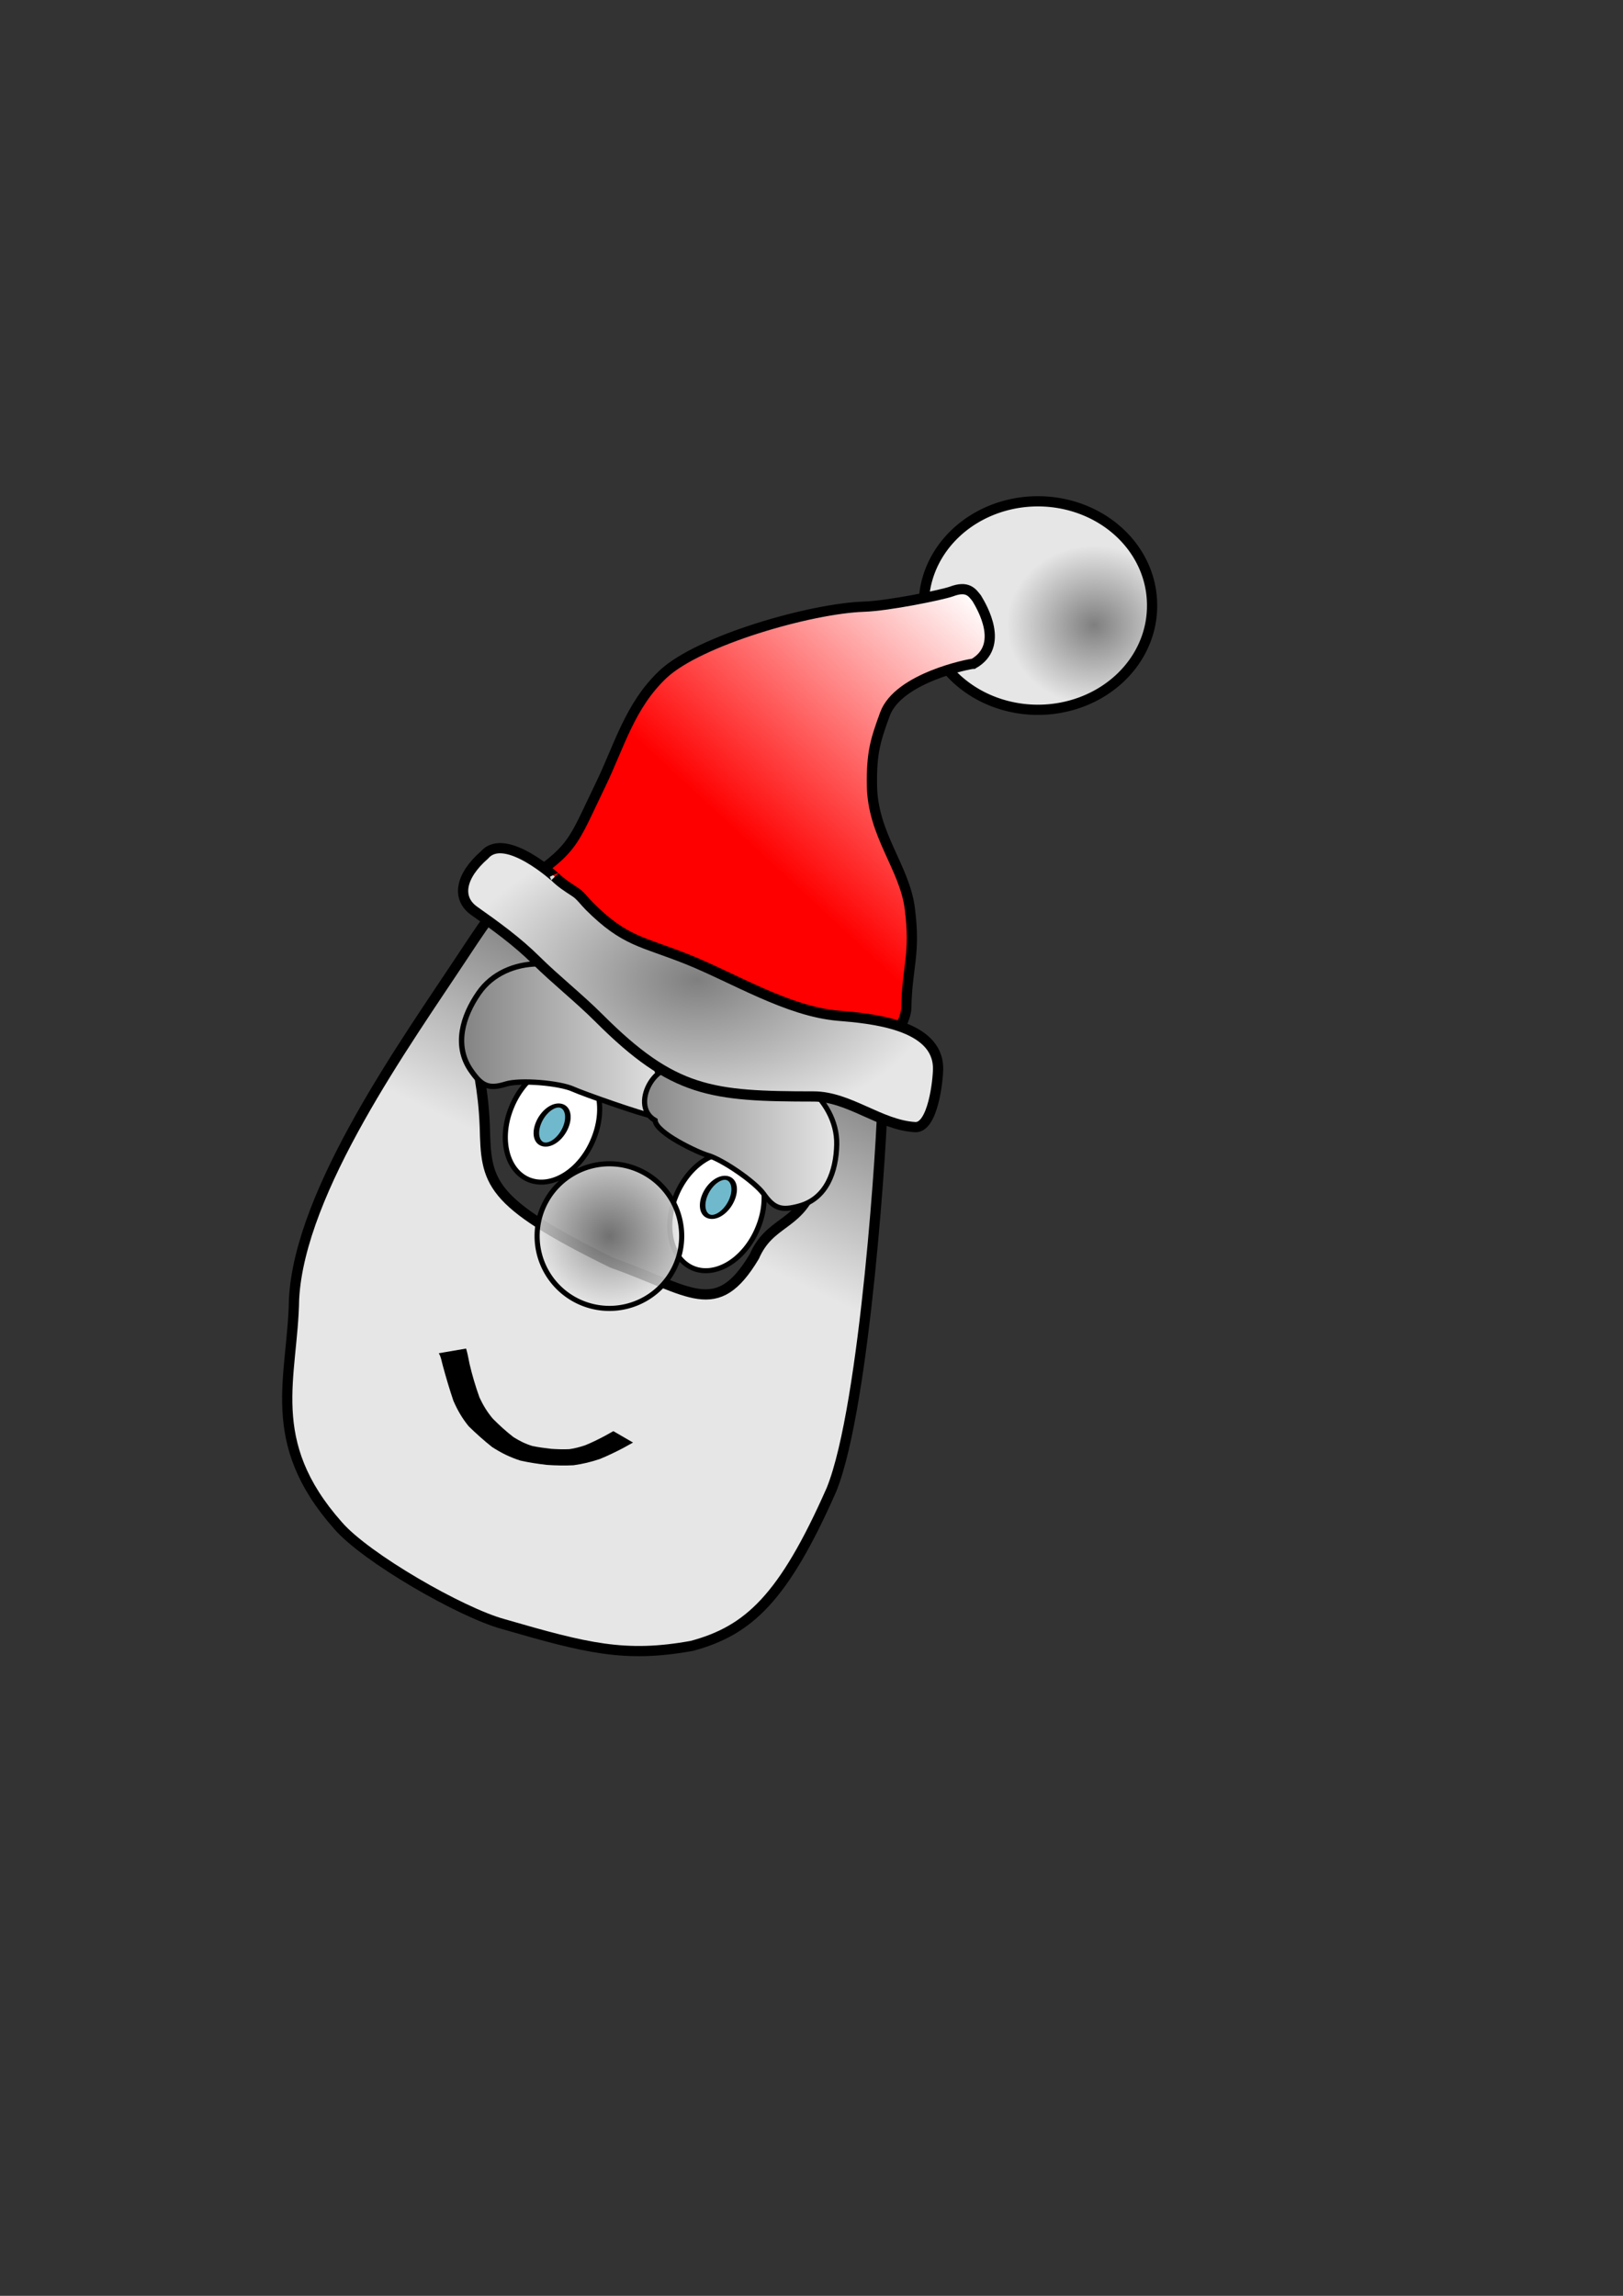 <?xml version="1.0" encoding="UTF-8" standalone="no"?>
<!DOCTYPE svg PUBLIC "-//W3C//DTD SVG 1.0//EN"
"http://www.w3.org/TR/2001/REC-SVG-20010904/DTD/svg10.dtd">
<!-- Created with Sodipodi ("http://www.sodipodi.com/") -->
<svg
   id="svg722"
   sodipodi:version="0.34"
   xmlns="http://www.w3.org/2000/svg"
   xmlns:sodipodi="http://sodipodi.sourceforge.net/DTD/sodipodi-0.dtd"
   xmlns:xlink="http://www.w3.org/1999/xlink"
   width="210mm"
   height="297mm"
   xml:space="preserve"
   sodipodi:docbase="/home/user"
   sodipodi:docname="/home/user/PereNoel.svg"><rect width="100%" height="100%" fill="#333333" stroke="none"/><defs
   id="defs724"><linearGradient
   id="linearGradient738"><stop
   style="stop-color:#7f7f7f;stop-opacity:1;"
   offset="0"
   id="stop739" /><stop
   style="stop-color:#e6e6e6;stop-opacity:1;"
   offset="1"
   id="stop740" /></linearGradient><linearGradient
   id="linearGradient733"><stop
   style="stop-color:#ff0000;stop-opacity:1;"
   offset="0"
   id="stop734" /><stop
   style="stop-color:#ffffff;stop-opacity:1;"
   offset="1"
   id="stop735" /></linearGradient><linearGradient
   id="linearGradient727"><stop
   style="stop-color:#ff0000;stop-opacity:1;"
   offset="0"
   id="stop728" /><stop
   style="stop-color:#ffffff;stop-opacity:1;"
   offset="1"
   id="stop729" /></linearGradient><radialGradient
   xlink:href="#linearGradient738"
   id="radialGradient730"
   cx="0.746"
   cy="0.594"
   r="0.382"
   fx="0.746"
   fy="0.594" /><linearGradient
   xlink:href="#linearGradient733"
   id="linearGradient731"
   x1="365.531"
   y1="410.821"
   x2="476.907"
   y2="290.464"
   gradientUnits="userSpaceOnUse"
   gradientTransform="scale(0.999,1.001)"
   spreadMethod="pad" /><linearGradient
   xlink:href="#linearGradient738"
   id="linearGradient736"
   x1="0.451"
   y1="7.03126639e-2"
   x2="0.353"
   y2="0.336" /><radialGradient
   xlink:href="#linearGradient738"
   id="radialGradient737"
   cx="0.5"
   cy="0.5"
   r="0.5"
   fx="0.5"
   fy="0.5" /><linearGradient
   xlink:href="#linearGradient738"
   id="linearGradient752" /><radialGradient
   xlink:href="#linearGradient738"
   id="radialGradient753"
   cx="0.5"
   cy="0.5"
   r="0.5"
   fx="0.5"
   fy="0.5" /><linearGradient
   xlink:href="#linearGradient738"
   id="linearGradient758" /></defs><sodipodi:namedview
   id="base" /><path
   sodipodi:type="arc"
   style="fill:#ffffff;fill-opacity:1;fill-rule:evenodd;stroke:#000000;stroke-opacity:1;stroke-width:2.5;stroke-dasharray:none;stroke-linejoin:miter;stroke-linecap:butt;"
   id="path769"
   d="M 311.875 579.55 A 21.563 30.313 0 1 0 268.75 579.55 A 21.563 30.313 0 1 0  311.875 579.55 z"
   sodipodi:cx="290.312622"
   sodipodi:cy="579.549561"
   sodipodi:rx="21.5625153"
   sodipodi:ry="30.3125305"
   transform="matrix(0.928,0.366,-0.374,0.908,297.962,-40.008)" /><path
   sodipodi:type="arc"
   style="fill:#ffffff;fill-opacity:1;fill-rule:evenodd;stroke:#000000;stroke-opacity:1;stroke-width:2.5;stroke-dasharray:none;stroke-linejoin:miter;stroke-linecap:butt;"
   id="path760"
   d="M 311.875 579.55 A 21.563 30.313 0 1 0 268.75 579.55 A 21.563 30.313 0 1 0  311.875 579.55 z"
   sodipodi:cx="290.312622"
   sodipodi:cy="579.549561"
   sodipodi:rx="21.5625153"
   sodipodi:ry="30.3125305"
   transform="matrix(0.928,0.366,-0.374,0.908,217.529,-83.318)" /><path
   style="fill:url(#linearGradient736);fill-rule:evenodd;stroke:#000000;stroke-opacity:1;stroke-width:5;stroke-linejoin:miter;stroke-linecap:butt;stroke-dasharray:none;fill-opacity:1;"
   d="M 261.969 445.158 C 249.791 436.447 254.146 425.388 226.472 467.347 C 198.797 509.306 146.594 581.783 143.799 635.144 C 143.186 673.467 128.714 704.618 165.292 745.872 C 178.955 761.733 225.545 788.444 245.978 794.043 C 287.106 805.962 305.668 810.638 338.347 804.741 C 366.036 797.277 383.154 781.511 406.596 728.428 C 423.352 687.13 431.633 551.625 431.508 538.979 C 431.41 529.106 428.861 513.724 413.975 513.829 C 392.604 513.981 394.212 518.87 394.212 537.39 C 394.212 548.582 403.389 560.572 397.141 581.573 C 389.644 599.409 376.262 597.425 368.883 614.344 C 350.317 645.365 337.884 631.081 299.357 617.458 C 238.017 587.359 237.796 578.021 237.078 550.722 C 235.556 511.263 223.76 513.789 249.139 488.203 C 304.016 430.379 271.313 452.467 261.969 445.158 z "
   id="path751"
   sodipodi:nodetypes="csccccccccccccsc" /><path
   sodipodi:type="arc"
   style="fill-rule:evenodd;stroke:#000000;fill:url(#radialGradient730);fill-opacity:1;stroke-opacity:1;stroke-width:5;stroke-linejoin:miter;stroke-linecap:butt;stroke-dasharray:none;"
   id="path726"
   d="M 563.403 296.083 A 55.833 50.757 0 1 0 451.738 296.083 A 55.833 50.757 0 1 0  563.403 296.083 z"
   sodipodi:cx="507.570251"
   sodipodi:cy="296.08255"
   sodipodi:rx="55.8327179"
   sodipodi:ry="50.7570267" /><path
   style="font-size:12;fill:url(#linearGradient731);fill-rule:evenodd;stroke:#000000;stroke-width:5;stroke-dashoffset:20;"
   d="M 465.21 289.239 C 460.298 290.947 434.452 296.234 422.472 296.636 C 396.309 297.515 341.702 313.231 324.269 329.65 C 308.029 344.946 302.959 364.555 293.692 383.707 C 279.296 413.461 281.139 414.8 253.167 433.531 C 246.018 438.318 275.301 462.432 281.123 467.936 C 311.656 496.802 377.966 520.363 419.034 521.043 C 429.07 521.209 443.015 502.002 443.198 492.769 C 443.6 472.433 447.842 466.767 444.914 444.108 C 442.322 424.041 426.767 408.187 426.415 384.101 C 426.181 368.142 428.058 362.047 432.761 349.181 C 439.293 331.31 474.635 324.458 476.055 324.536 C 491.39 315.745 480.371 297.112 477.694 292.594 C 475.416 289.702 473.176 286.201 465.21 289.239 z "
   id="path741"
   sodipodi:nodetypes="cccccssssssccc" /><path
   sodipodi:type="arc"
   style="fill:url(#radialGradient753);fill-opacity:0.809;fill-rule:evenodd;stroke:#000000;stroke-opacity:1;stroke-width:2.5;stroke-dasharray:none;stroke-linejoin:miter;stroke-linecap:butt;"
   id="path749"
   d="M 357.089 621.027 A 35.355 35.355 0 1 0 286.378 621.027 A 35.355 35.355 0 1 0  357.089 621.027 z"
   sodipodi:cx="321.733856"
   sodipodi:cy="621.026733"
   sodipodi:rx="35.3553772"
   sodipodi:ry="35.3553772"
   transform="translate(-23.713,-16.642)" /><path
   style="font-size:12;fill:url(#linearGradient752);fill-rule:evenodd;stroke:#000000;stroke-width:2.61;"
   d="M 314.204 507.947 C 308.041 499.096 300.676 491.619 293.612 483.853 C 278.384 467.113 247.346 466.457 234.126 485.512 C 226.286 496.813 221.899 511.123 230.18 523.221 C 235.459 530.933 238.87 532.708 247.392 530.032 C 254.252 527.877 273.66 529.465 280.44 532.589 C 284.724 534.563 313.763 544.863 320.064 545.938 C 328.76 544.892 321.805 518.862 314.204 507.947 z "
   id="path756"
   sodipodi:nodetypes="cccccccc" /><path
   style="font-size:12;fill:url(#linearGradient758);fill-rule:evenodd;stroke:#000000;stroke-width:2.523;"
   d="M 320.382 547.815 C 306.512 539.848 323.878 513.733 333.547 525.512 C 343.414 522.9 353.445 522.053 363.404 520.805 C 384.873 518.115 409.626 537.19 409.188 559.503 C 408.929 572.737 404.249 586.002 390.874 589.662 C 382.348 591.995 378.659 591.149 373.486 583.816 C 369.321 577.912 353.174 566.848 346.075 564.87 C 341.588 563.619 320.746 553.958 320.382 547.815 z "
   id="path757"
   sodipodi:nodetypes="cccccccc" /><path
   sodipodi:type="arc"
   style="fill:#50a9c1;fill-opacity:0.809;fill-rule:evenodd;stroke:#000000;stroke-opacity:1;stroke-width:2.5;stroke-dasharray:none;stroke-linejoin:miter;stroke-linecap:butt;"
   id="path759"
   d="M 282.5 548.612 A 12.5 6.25 0 1 0 257.5 548.612 A 12.5 6.25 0 1 0  282.5 548.612 z"
   sodipodi:cx="270.000031"
   sodipodi:cy="548.612122"
   sodipodi:rx="12.5"
   sodipodi:ry="6.25"
   transform="matrix(0.338,-0.755,1.031,0.241,-386.873,621.716)" /><path
   style="fill:url(#radialGradient737);fill-rule:evenodd;stroke:#000000;stroke-opacity:1;stroke-width:5;stroke-linejoin:miter;stroke-linecap:butt;stroke-dasharray:none;fill-opacity:1;"
   d="M 237.003 417.949 C 225.084 428.333 223.141 439.169 231.925 445.38 C 242.466 452.833 252.929 460.368 262.12 469.492 C 271.517 478.821 283.125 487.99 293.012 497.875 C 329.329 534.183 347.917 536.088 397.89 536.11 C 415.233 536.117 430.303 550.063 447.492 551.099 C 456.268 551.628 458.762 528.063 458.753 522.402 C 458.718 500.794 425.712 497.937 409.963 496.627 C 385.217 494.569 358.741 478.082 335.946 468.979 C 314.064 460.24 305.651 460.49 288.192 443.055 C 285.881 440.747 283.96 437.917 281.311 436.173 C 277.378 433.583 274.294 431.655 271.346 428.668 C 273.006 430.35 247.316 406.181 237.003 417.949 z "
   id="path742"
   sodipodi:nodetypes="ccccccccccccc" /><path
   style="fill:black;fill-rule:nonzero;stroke:none;fill-opacity:1;stroke-opacity:1;stroke-width:1pt;stroke-linejoin:miter;stroke-linecap:butt;"
   id="path766"
   d="M 227.94 659.364 C 228.662 661.786 229.103 664.292 229.605 666.769 C 230.911 672.393 232.539 677.835 234.478 683.274 C 236.289 687.151 238.28 690.444 241.053 693.703 C 244.216 696.903 247.503 699.861 251.047 702.631 C 254.061 704.519 256.882 705.954 260.281 706.99 C 263.392 707.65 266.521 708.054 269.682 708.405 C 272.616 708.605 275.519 708.699 278.457 708.557 C 281.131 708.177 283.635 707.511 286.194 706.647 C 289.472 705.306 292.598 703.766 295.726 702.106 C 297.139 701.329 298.552 700.556 299.949 699.751 L 309.572 705.327 C 308.007 706.23 306.422 707.092 304.835 707.955 C 301.105 709.909 297.364 711.709 293.472 713.319 C 289.134 714.805 284.948 715.815 280.402 716.429 C 276.044 716.637 271.779 716.552 267.427 716.248 C 263.056 715.749 258.787 715.109 254.495 714.146 C 249.392 712.513 245.116 710.418 240.629 707.493 C 236.634 704.316 232.872 700.954 229.222 697.386 C 226.01 693.474 223.762 689.549 221.731 684.913 C 219.825 679.276 218.147 673.587 216.583 667.846 C 216.026 665.896 215.681 663.378 214.582 661.655 L 227.94 659.364 z " /><path
   sodipodi:type="arc"
   style="fill:#50a9c1;fill-opacity:0.809;fill-rule:evenodd;stroke:#000000;stroke-opacity:1;stroke-width:2.5;stroke-dasharray:none;stroke-linejoin:miter;stroke-linecap:butt;"
   id="path768"
   d="M 282.5 548.612 A 12.5 6.25 0 1 0 257.5 548.612 A 12.5 6.25 0 1 0  282.5 548.612 z"
   sodipodi:cx="270.000031"
   sodipodi:cy="548.612122"
   sodipodi:rx="12.5"
   sodipodi:ry="6.25"
   transform="matrix(0.338,-0.755,1.031,0.241,-305.555,657.071)" />

</svg>
